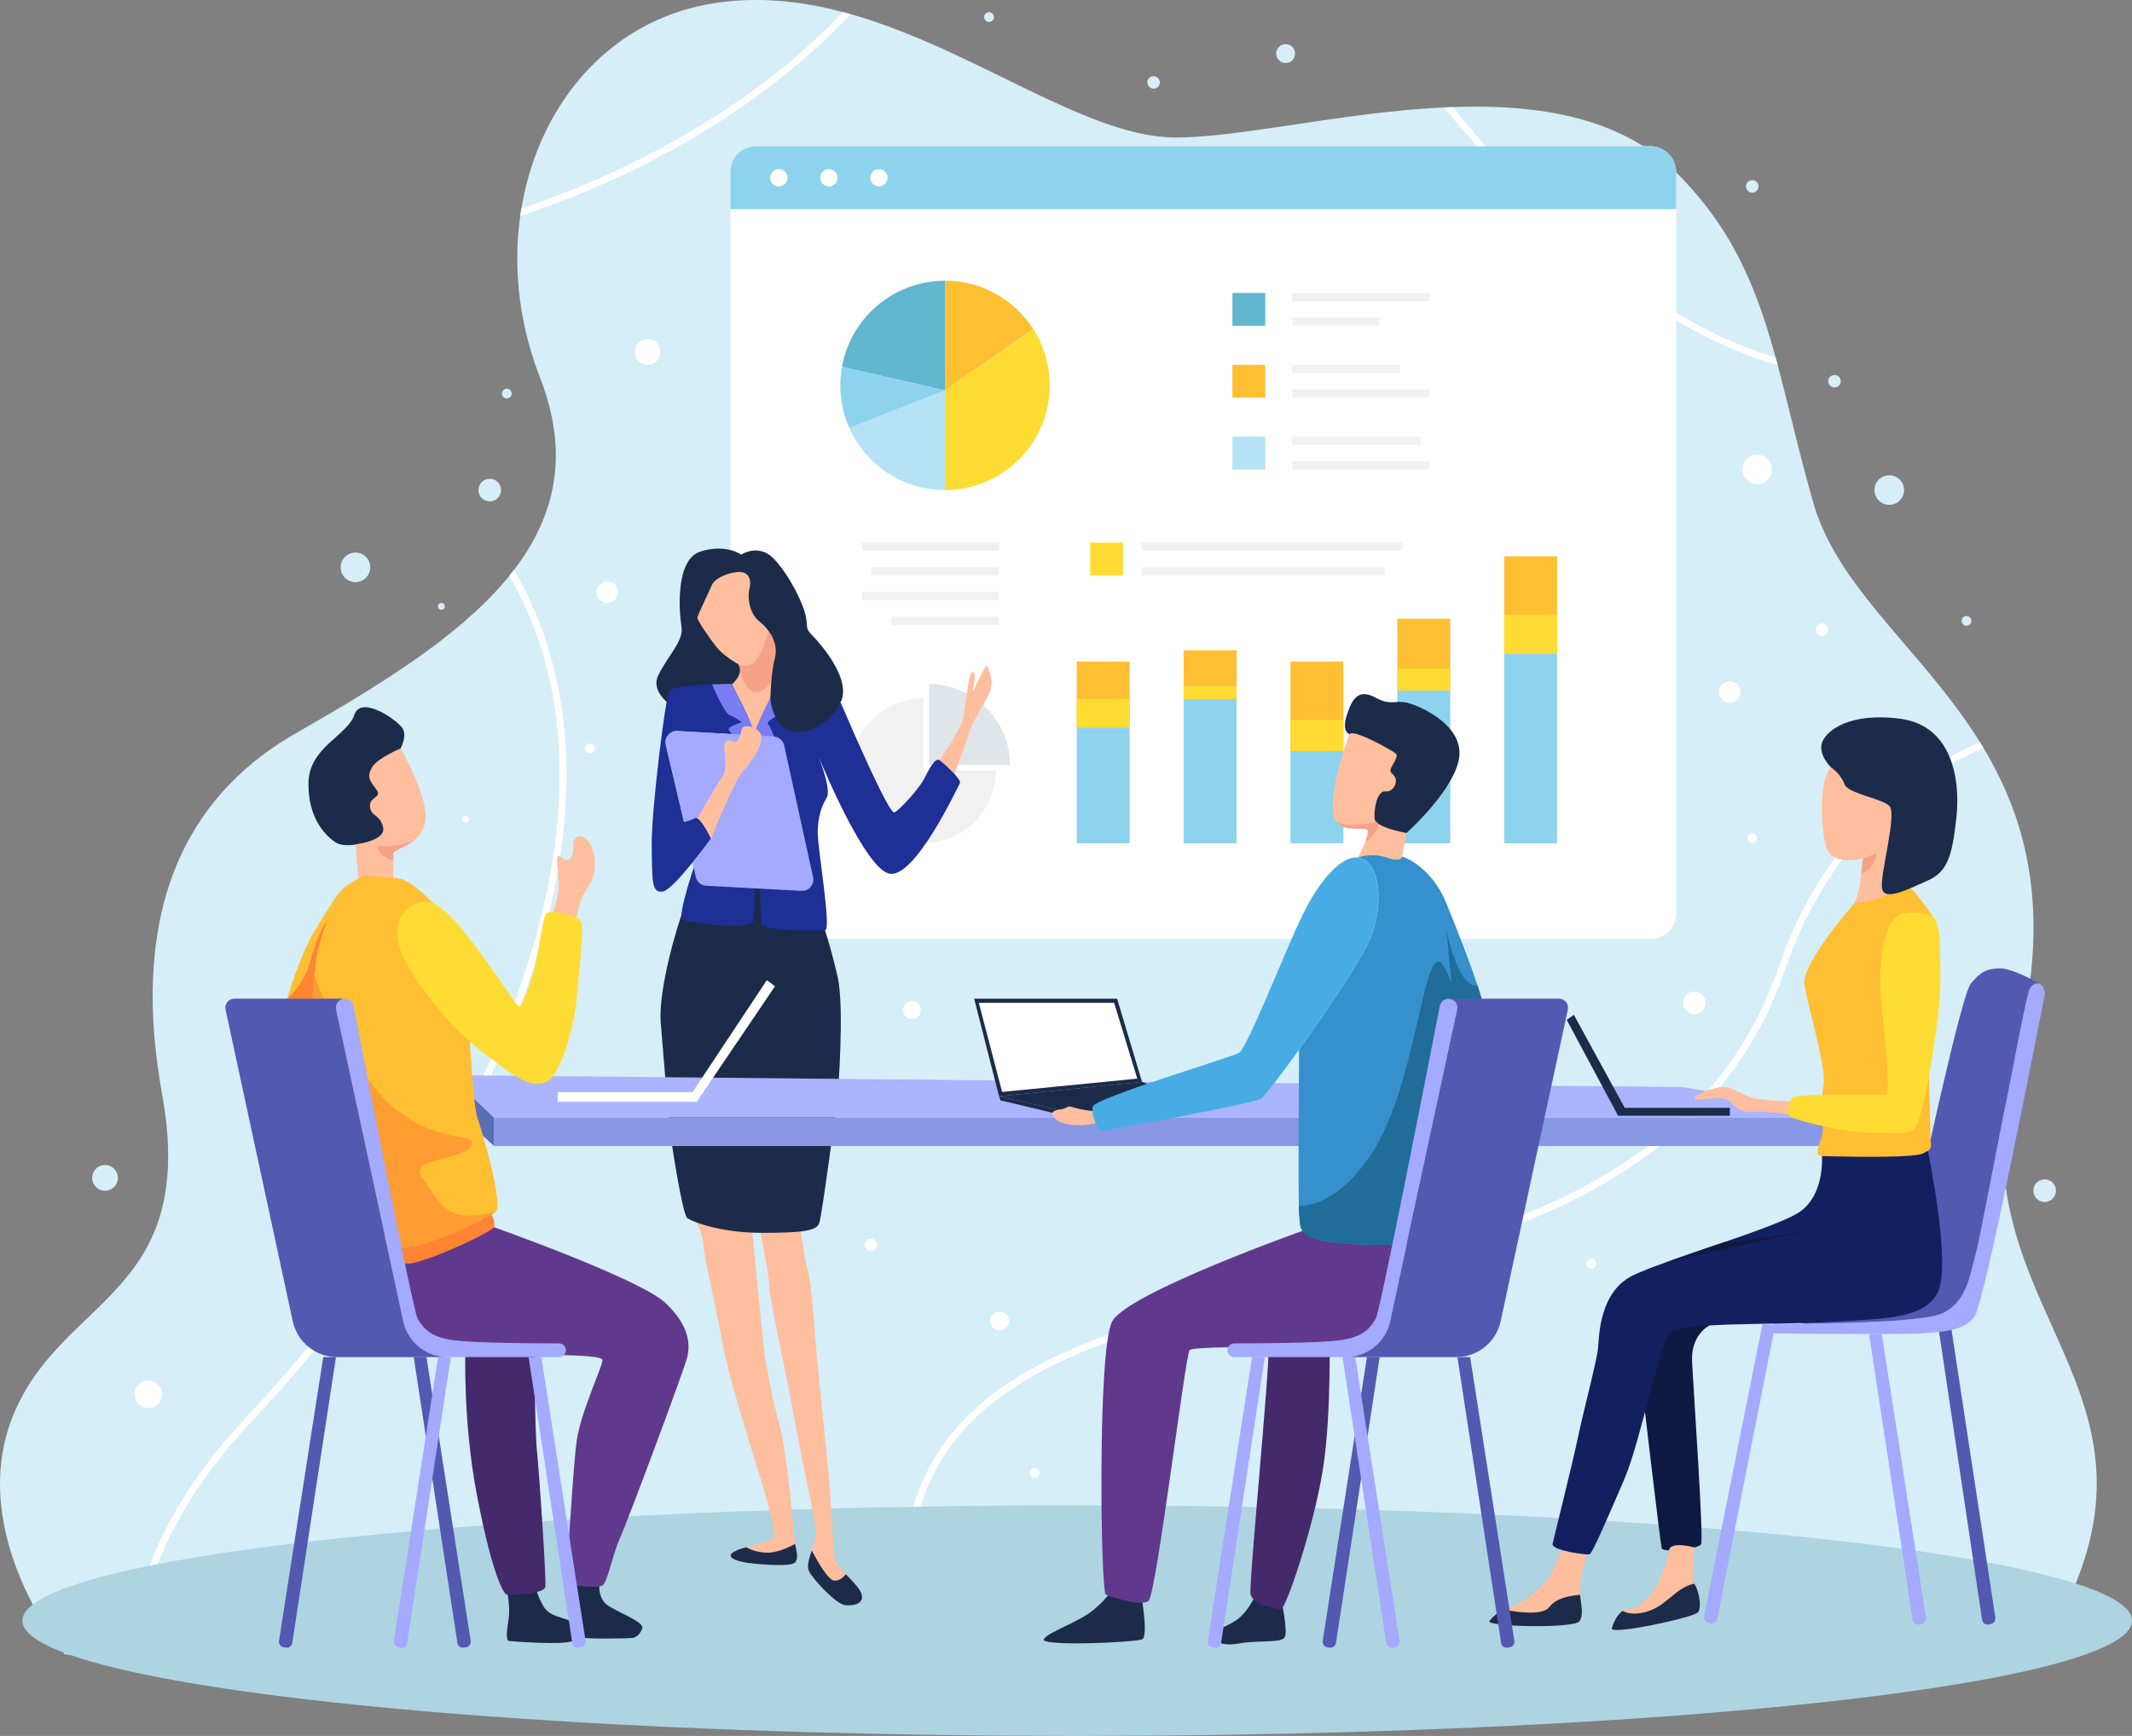 <?xml version="1.0" encoding="UTF-8"?>
<svg id="Vector_illustration" data-name="Vector illustration" xmlns="http://www.w3.org/2000/svg" viewBox="0 0 374.7 305.15">
  <rect x="0" y="0" width="374.7" height="305.15" fill="#808080" stroke="none"/>
  <defs>
    <style>
      .cls-1 {
        fill: #45296d;
      }

      .cls-2 {
        fill: #ffbf33;
      }

      .cls-3 {
        fill: #aed3e1;
      }

      .cls-4 {
        fill: #8ed3ee;
      }

      .cls-5 {
        fill: #ffdc33;
      }

      .cls-6 {
        fill: #a3aaff;
      }

      .cls-7 {
        fill: #797df4;
      }

      .cls-8 {
        fill: #8898e4;
      }

      .cls-9 {
        fill: #fff;
      }

      .cls-10, .cls-11 {
        fill: #ff8433;
      }

      .cls-12 {
        fill: #d6eef8;
      }

      .cls-13 {
        fill: #aab4ff;
      }

      .cls-14 {
        fill: #61b6d0;
      }

      .cls-15 {
        fill: #ffbe9e;
      }

      .cls-16 {
        fill: #0f1a42;
      }

      .cls-17 {
        fill: #3690cd;
      }

      .cls-18 {
        fill: #f1f1f1;
      }

      .cls-19 {
        fill: #ec8672;
        opacity: .5;
      }

      .cls-20 {
        opacity: .66;
      }

      .cls-21 {
        fill: #60398d;
      }

      .cls-11 {
        opacity: .58;
      }

      .cls-22 {
        fill: #132060;
      }

      .cls-23 {
        fill: #1c2b49;
      }

      .cls-24 {
        fill: #5259b1;
      }

      .cls-25 {
        fill: #1f6d98;
      }

      .cls-26 {
        fill: #5a6eb6;
      }

      .cls-27 {
        fill: #1e2f96;
      }

      .cls-28 {
        fill: #48ace4;
      }

      .cls-29 {
        fill: #dfe5e8;
      }
    </style>
  </defs>
  <path class="cls-12" d="M11.38,290.79s-17.58-21.18-9.03-42.08c8.55-20.89,32.53-20.95,26.13-56.45-6.4-35.5,6.8-53.83,23.53-63.38,28.74-16.42,54.3-33.29,42.9-62.51-11.41-29.23,2.56-61.08,30.06-65.72,31.53-5.31,60.29,23.52,81.68,23.52s66.11-15.63,87.99,6.18c16.09,16.04,17,33.36,24.02,57.94,7.94,27.79,50.71,40.59,35.48,97.46-11.53,43.06,28.06,56.25,9.17,95.97-201.46,23.32-351.92,9.06-351.92,9.06Z"/>
  <g>
    <path class="cls-9" d="M90.32,100.17c-.26.34-.53.68-.8,1.01,4.46,7.75,7.26,16.39,8.33,25.89,4.74,42.08-24.85,90.39-54.12,121.56-13.76,14.65-20.54,29.12-20.24,43.11.39.03.79.06,1.2.08-.32-13.7,6.34-27.92,19.91-42.37,29.46-31.37,59.23-80.02,54.44-122.51-1.11-9.84-4.04-18.77-8.72-26.77Z"/>
    <path class="cls-9" d="M312.59,170.02c-13.02,38.04-51.76,47.41-85.94,55.68-27.18,6.58-52.84,12.79-63.2,32-5.16,9.58-6.17,21.85-3.05,37.19.41,0,.81-.01,1.22-.02-3.12-15.15-2.17-27.23,2.89-36.6,10.11-18.74,35.52-24.89,62.43-31.4,34.48-8.34,73.55-17.8,86.79-56.46,7.63-22.28,22.33-33.4,34.86-38.94-.21-.35-.42-.69-.63-1.03-12.73,5.67-27.63,16.98-35.36,39.58Z"/>
    <path class="cls-9" d="M149.49,2.5c-.43-.12-.87-.25-1.31-.37-17.71,18.56-40.32,29-56.57,34.55-.07.44-.13.88-.19,1.33,16.55-5.59,39.92-16.27,58.06-35.51Z"/>
    <path class="cls-9" d="M312.05,62.82c-24.76-7.12-46.97-31.82-56.71-43.99-.5.02-.99.03-1.49.05,9.6,12.1,32.7,38.16,58.56,45.27-.12-.45-.24-.89-.36-1.34Z"/>
  </g>
  <ellipse class="cls-3" cx="189.32" cy="284.88" rx="185.38" ry="20.27"/>
  <g>
    <rect class="cls-9" x="128.38" y="25.71" width="166.2" height="139.33" rx="4.44" ry="4.44"/>
    <g>
      <path class="cls-18" d="M162.29,122.73c-7.03,0-12.73,5.7-12.73,12.73s5.7,12.73,12.73,12.73,12.73-5.7,12.73-12.73h-12.73v-12.73Z"/>
      <path class="cls-29" d="M163.27,120.25v14.23h14.23c0-7.86-6.37-14.23-14.23-14.23Z"/>
    </g>
    <path class="cls-4" d="M290.14,25.71h-157.32c-2.45,0-4.44,1.99-4.44,4.44v6.62h166.2v-6.62c0-2.45-1.99-4.44-4.44-4.44Z"/>
    <circle class="cls-9" cx="136.88" cy="31.24" r="1.52"/>
    <circle class="cls-9" cx="145.68" cy="31.24" r="1.52"/>
    <circle class="cls-9" cx="154.47" cy="31.24" r="1.52"/>
    <g>
      <rect class="cls-14" x="216.6" y="51.49" width="5.77" height="5.77"/>
      <rect class="cls-18" x="227.13" y="51.49" width="24.1" height="1.43"/>
      <rect class="cls-18" x="227.13" y="55.84" width="15.28" height="1.43"/>
      <rect class="cls-2" x="216.6" y="64.12" width="5.77" height="5.77"/>
      <rect class="cls-18" x="227.13" y="64.12" width="18.94" height="1.43"/>
      <rect class="cls-18" x="227.13" y="68.47" width="24.1" height="1.43"/>
      <g class="cls-20">
        <rect class="cls-4" x="216.6" y="76.75" width="5.77" height="5.77"/>
      </g>
      <rect class="cls-5" x="191.6" y="95.38" width="5.77" height="5.77"/>
      <rect class="cls-18" x="227.13" y="76.75" width="22.5" height="1.43"/>
      <rect class="cls-18" x="227.13" y="81.1" width="24.1" height="1.43"/>
      <g>
        <rect class="cls-18" x="153.08" y="99.73" width="22.5" height="1.43" transform="translate(328.67 200.88) rotate(180)"/>
        <rect class="cls-18" x="151.48" y="95.38" width="24.1" height="1.43" transform="translate(327.06 192.19) rotate(180)"/>
        <rect class="cls-18" x="200.62" y="99.73" width="42.77" height="1.43"/>
        <rect class="cls-18" x="200.62" y="95.38" width="45.82" height="1.43"/>
        <rect class="cls-18" x="156.65" y="108.42" width="18.94" height="1.43" transform="translate(332.23 218.27) rotate(180)"/>
        <rect class="cls-18" x="151.48" y="104.08" width="24.1" height="1.43" transform="translate(327.06 209.58) rotate(180)"/>
      </g>
    </g>
    <g>
      <path class="cls-5" d="M166.08,68.63v17.51c10.16,0,18.41-8.23,18.41-18.4,0-3.66-1.07-7.07-2.92-9.93l-15.49,10.81Z"/>
      <path class="cls-14" d="M147.98,64.48l18.1,4.15v-19.28c-9.05,0-16.57,6.53-18.1,15.14Z"/>
      <g class="cls-20">
        <path class="cls-4" d="M149.29,75.26c2.87,6.42,9.32,10.88,16.8,10.88v-17.51l-16.8,6.63Z"/>
      </g>
      <path class="cls-2" d="M166.08,49.34v19.28l15.49-10.81h0c-3.27-5.1-8.99-8.47-15.49-8.47Z"/>
      <path class="cls-4" d="M147.68,67.74c0,2.69.58,5.22,1.6,7.51l16.8-6.63-18.1-4.15c-.2,1.06-.29,2.14-.29,3.26Z"/>
    </g>
    <g>
      <rect class="cls-2" x="189.24" y="116.28" width="9.3" height="11.59"/>
      <rect class="cls-4" x="189.24" y="127.87" width="9.3" height="20.36"/>
      <rect class="cls-5" x="189.24" y="122.87" width="9.3" height="5"/>
      <rect class="cls-4" x="208.02" y="122.87" width="9.3" height="25.36"/>
      <rect class="cls-4" x="226.8" y="132" width="9.3" height="16.23"/>
      <rect class="cls-4" x="245.58" y="121.35" width="9.3" height="26.89"/>
      <rect class="cls-4" x="264.36" y="114.86" width="9.3" height="33.38"/>
      <rect class="cls-2" x="208.02" y="114.3" width="9.3" height="8.57"/>
      <rect class="cls-2" x="226.8" y="116.28" width="9.3" height="15.72"/>
      <rect class="cls-2" x="245.58" y="108.75" width="9.3" height="12.6"/>
      <rect class="cls-2" x="264.36" y="97.78" width="9.3" height="17.07"/>
      <rect class="cls-5" x="208.02" y="120.6" width="9.3" height="2.27"/>
      <rect class="cls-5" x="226.8" y="126.54" width="9.3" height="5.46"/>
      <rect class="cls-5" x="245.58" y="117.51" width="9.3" height="3.84"/>
      <rect class="cls-5" x="264.36" y="108.12" width="9.3" height="6.73"/>
    </g>
  </g>
  <g>
    <path class="cls-23" d="M147.74,123.45c-.44-1.02-12.08-1.15-12.71-.04-.62-1.9-.83-3.08-1.99-3.61-2-.92-13.58,5.13-13.58,5.13,0,0-5.5-2.69-3.75-6.26,1.75-3.56,4.5-6,4.06-8.56-.43-2.56-1.12-11.81,3.38-13.18,4.5-1.38,7.12.56,7.12.56,0,0,3.07-2.06,5.75.75,2.69,2.81,5.19,7.89,5.61,10.14.41,2.25-.2,1.92,1.31,3.5,1.52,1.59,6.75,7.64,4.8,11.57Z"/>
    <path class="cls-15" d="M136.15,115.8c-.3,1.11-.48,2.58-.59,3.88,0,.01,0,.01,0,.02-.13,1.69-.15,3.09-.15,3.09,0,0,.24,3.71-1.58,5.45-1.81,1.73-5.22,4.49-5.63.78-.41-3.72.51-8.8.51-8.8,0,0,.93-.79,1.25-1.79.06-.2.09-.39.1-.56.02-.69-.31-1.13-.31-1.13,0,0-2.44-1.3-3.75-2.92-1.32-1.63-3.51-4.83-3.43-5.27s2.17-4.88,2.59-5.81c.42-.94,2.5-2.07,4.59-2.19s2.33,1.69,1.96,3-.06,4.31,1.81,5.75c.74.57,1.42,1.31,1.92,2.15.77,1.28,1.13,2.81.71,4.35Z"/>
    <path class="cls-19" d="M136.15,115.8c-.28,1.11-.48,2.58-.59,3.88,0,.01,0,.01,0,.02-1.28,2.51-3.57,2.25-4.26,1.07-.73-1.24-.83-1.43-1.24-2.9-.19-.68-.31-1.13-.31-1.13,0,0,1.45.85,2.71-.19.91-.75,2.42-4.28,2.57-5.71.68.88,1.72,2.62,1.12,4.96Z"/>
    <path class="cls-15" d="M165.13,133.63s3.83-5.58,4.2-7.52.94-8.56,1.69-8-.31,3.75,0,3.38,2.06-4.69,2.44-4.38,1.19,2.75.56,4.38-3.06,5.44-3.25,6.12-3.5,9.81-3.5,9.81l-2.14-3.8Z"/>
    <path class="cls-15" d="M148.58,282.17c-1.62-.12-5.87-4.74-6.43-6.06-.38-.88.06-2.19.52-3.56.23-.66.46-1.35.6-2,.44-2-1.25-8.69-2.06-12.88-.81-4.18-1.94-10-2.69-14s-3.31-15.62-3.31-17.5-1.81-10.81-1.81-10.81l-1.24.63s2.11,21.94,2.36,23.06,1.25,7.25,2.5,11.5,2.63,20.12,2.69,20.75c0,.02,0,.05,0,.08.11.7.77,2.45,0,3.29-.81.88-7.63.19-8.63,0-1-.18-2.68-.56-2.68-1.24,0-.62,1.82-1.24,2.73-1.45.1-.02.19-.04.27-.05.75-.13,4.37-1.19,4.68-1.69.32-.5-1.24-6.5-2.06-9.19-.81-2.69-5.81-18.31-6.87-24.19-1.07-5.87-3.44-15.87-3.5-17.87-.07-2-1.19-4.09-1.19-4.09l17.75-2.1s1.25,9.06,1.75,10.44c.5,1.37,1,7.43,1.31,11.75.31,4.31,1.94,19.5,2.31,23.5.38,4,.88,13.62,1.07,15.31.09.82,1,1.86,2.01,2.92,1.09,1.15,2.29,2.32,2.68,3.27.74,1.81-1.13,2.31-2.76,2.18Z"/>
    <path class="cls-23" d="M147.21,171.71c-1.25-5.67-3.33-11.67-3.33-11.67l-11.42-5.25s-11.25,2.42-12.25,4.83c-1,2.42-4.58,14.25-4.08,20.17.5,5.92.99,12.19.99,12.19l1.01,9.46s1.83,12.1,2.67,12.69c.83.58,5.67,2.58,13.17,2.58s9.5-.42,10-1.67,3.25-22.34,3.25-22.34c0,0,1.25-15.32,0-20.99Z"/>
    <path class="cls-27" d="M117.02,130.95l3.19,13.52s1-.17,1.92-.67c.13-.07.27-.05.44.04.97.53,2.39,3.54,2.39,3.54,0,0-1.47,2.03-3.23,4.21-1.95,2.41-4.26,5-5.27,5.13-1.92.25-1.83-1.59-1.92-8-.08-6.42,2.42-25.84,3-27.17.36-.82,4.49-1.13,7.62-1.25,1.97-.08,3.55-.08,3.55-.08l.08.41s2.54,4.69,3.39,7.18c.19.54.29.97.28,1.24,0,.05-.02.12-.05.21l-13.33-.76c-1.33-.08-2.36,1.15-2.06,2.45Z"/>
    <path class="cls-27" d="M122.59,150.51s-3.75,10.75-2.63,11.2,12.12,2.04,12.5,0,0-10.42,0-10.42l-9.87-.79Z"/>
    <path class="cls-27" d="M168.71,137.63c-.33.59-8,17.09-12.5,15.92-4.15-1.08-11.27-17.95-12.36-20.58.5,1.3,2.23,5.96,1.44,7.25-.91,1.5-1.58,3.41-1.58,6.16s2.42,16.85,1.33,17.13c-1.08.29-10.91.04-11.16-.96s-.5-11.25-.5-11.25l-.92-21.83s1.92-3.36,3.45-5.44c.43,1.11.79,2.22,1.75,3,3.29,2.64,6.45.45,10.08-3.56,2.15,5.03,8.57,19.82,9.47,19.34,1.08-.58,4.33-4.25,5.17-5.83.83-1.59,1.91-3.92,2.75-3.34.83.59,3.91,3.42,3.58,4Z"/>
    <path class="cls-7" d="M132.46,129.05c-.02.38-.81,1.55-1.99,3.09-1.06-1.81-2.08-3.5-2.34-3.76-.59-.58,2.25-1.41,2.25-1.41,0,0-.92-.75-2.09-1.25-1.08-.46-2.87-4.79-3.13-5.42,1.97-.08,3.55-.08,3.55-.08l.08.41s3.75,6.92,3.67,8.42Z"/>
    <path class="cls-7" d="M137.04,125.43c-.83.54-2.46,1.54-2.06,1.87s1.06,2.17,1.06,2.17l-1.5.91-2.08-1.33s1.38-3.51,2.57-5.64c.39-.89.65-1.76.83-1.28.57-.79.79,1.11,1.28.67.45.99.52,2.23-.1,2.63Z"/>
    <path class="cls-27" d="M124.96,147.38s-1.47,2.03-3.23,4.21l-1.52-7.12s1-.17,1.92-.67c.13-.07.27-.05.44.04.97.53,2.39,3.54,2.39,3.54Z"/>
    <path class="cls-6" d="M140.84,156.6l-16.73-.9c-.9-.05-1.66-.69-1.84-1.58l-.54-2.53c1.76-2.18,3.23-4.21,3.23-4.21,0,0-1.42-3.01-2.39-3.54-.17-.09-.31-.11-.44-.04-.92.5-1.92.67-1.92.67l-3.19-13.52c-.3-1.3.73-2.53,2.06-2.45l13.33.76,3.57.2c.89.05,1.65.7,1.84,1.57l5.08,23.15c.28,1.29-.74,2.49-2.06,2.42Z"/>
    <path class="cls-15" d="M133.8,129.34c-.16-.74-.88-1.28-1.62-1.53-.81-.27-1.66-.2-1.8.32-.27,1-.55,2.75-1.57,2.25s-1.52-.25-1.52.75.55,4.34-.26,5.31c-.05.06-.11.14-.19.24-1.06,1.52-4.27,7.16-4.27,7.16.97.53,2.39,3.54,2.39,3.54,0,0,4.25-10.41,5.58-11.75,1.34-1.33,3.58-4.72,3.26-6.29Z"/>
    <path class="cls-23" d="M139.72,271.38c.11.7.77,2.45,0,3.29-.81.88-7.63.19-8.63,0-1-.18-2.68-.56-2.68-1.24,0-.62,1.82-1.24,2.73-1.45.8.44,1.97.89,3.52.95,1.75.07,3.7-.79,5.07-1.55Z"/>
    <path class="cls-23" d="M148.58,282.17c-1.62-.12-5.87-4.74-6.43-6.06-.38-.88.06-2.19.52-3.56,1.19,2.26,3,5.35,4.04,5.31.9-.03,1.55-.62,1.95-1.14,1.09,1.15,2.29,2.32,2.68,3.27.74,1.81-1.13,2.31-2.76,2.18Z"/>
    <path class="cls-23" d="M140.86,119.89c-.26-.04-4.8-.66-5.44,2.59-.09,2.01,1.11,4.4,2.07,5.18,3.29,2.64,8.29-.27,10.25-4.2h0c-.44-1.03-5.34-3.33-6.88-3.57Z"/>
  </g>
  <g>
    <path class="cls-6" d="M328.48,234.49l7.68,50.24c.08.56.61.93,1.16.83l.36-.06c.54-.1.9-.6.81-1.14l-7.77-49.87h-2.25Z"/>
    <path class="cls-24" d="M340.67,233.3l7.68,51.41c.08.57.61.95,1.16.85l.36-.07c.54-.1.9-.62.81-1.16l-7.77-51.03h-2.25Z"/>
    <path class="cls-6" d="M359.29,175.22c-.33,1.58-10.41,53.83-12.33,56.33s-6,2.58-9.25,2.83-26.08,0-26.08,0v-1.71s2.24.02,5.5,0c7.71-.07,21.13-.39,24.21-1.79,4.37-2,4.87-6.83,5.87-10.33s8.72-45.33,9.5-46.75c.68-1.24,1.57-.95,1.78-.86.03.02.05.03.05.03,0,0,1.09.66.75,2.25Z"/>
    <path class="cls-24" d="M358.49,172.94c-.21-.09-1.1-.38-1.78.86-.78,1.42-8.5,43.25-9.5,46.75s-1.5,8.33-5.87,10.33c-3.08,1.4-16.5,1.72-24.21,1.79-1.45-.29-2.32-.73-2.17-1.04.25-.5,22.83-24.58,22.83-24.58.17-.5,6.92-32.17,8.59-34.17,1.66-2,2.83-2.66,5.16-2.66,2.19,0,6.43,2.42,6.95,2.72Z"/>
    <path class="cls-6" d="M312,232.85l-10.19,51.69c-.11.57-.66.94-1.2.81l-.36-.08c-.53-.12-.86-.67-.75-1.22l10.26-51.3,2.25.11Z"/>
  </g>
  <rect class="cls-8" x="86.81" y="196.42" width="239.65" height="5.03"/>
  <polygon class="cls-26" points="86.81 196.42 79.01 188.99 79.03 194.24 86.81 201.44 86.81 196.42"/>
  <polygon class="cls-13" points="79.01 188.99 295.71 191.08 326.46 196.42 86.81 196.42 79.01 188.99"/>
  <polygon class="cls-9" points="98.02 193.67 98.02 191.98 121.71 191.98 134.77 172.3 136.21 173.36 122.46 193.67 98.02 193.67"/>
  <g>
    <polygon class="cls-23" points="175.58 192.71 171.21 175.55 196.33 175.55 200.71 190.17 175.58 192.71"/>
    <polygon class="cls-9" points="172.03 176.28 195.81 176.28 199.88 189.6 176.12 191.94 172.03 176.28"/>
    <polygon class="cls-23" points="175.58 192.71 190.63 196.15 207.29 192.71 200.71 190.17 175.58 192.71"/>
    <polygon class="cls-23" points="175.58 192.71 175.83 193.42 190.29 196.88 207.29 193.34 207.29 192.71 190.63 196.15 175.58 192.71"/>
  </g>
  <polygon class="cls-23" points="304.02 194.73 285.54 194.73 276.61 178.39 275.35 179.27 284.38 196.13 304.02 196.13 304.02 194.73"/>
  <g>
    <path class="cls-15" d="M325.88,158.8s.79-1.42,1.04-3.79.5-4.12.5-4.12c0,0-5.46,1.46-6.46-1.92s-1.5-13.67,1.71-14.79c3.21-1.12,13.98,5.06,13.42,9.75s-1.12,11.71-1.12,11.71c0,0-2.69,3.54-4.12,4.23s-4.96-1.06-4.96-1.06Z"/>
    <path class="cls-19" d="M327.08,153.58c2.58-.81,2.69-3.55,2.69-3.55,0,0-1.25.53-2.34.85,0,0-.15,1.09-.34,2.7Z"/>
    <path class="cls-15" d="M277.7,280.34c.16,1.7.67,3.32-.05,4.59-.81,1.43-16.75,1-15.88,0,.66-.75,1.35-1.47,2.47-2,0,0,0,0,0,0,.37-.18.79-.34,1.27-.47,1.94-.53,5.19-2.91,6.69-5.16s2.94-6.94,2.94-6.94l3.69,2.87s-1.26,4.51-1.19,6.44c0,.22.02.45.05.67Z"/>
    <path class="cls-23" d="M277.65,284.93c-.81,1.43-16.75,1-15.88,0,.66-.75,1.35-1.47,2.47-2,0,0,0,0,0,0,2.61.51,6.93,1.09,8.09-.47,1.16-1.59,3.83-2.01,5.36-2.12.16,1.7.67,3.32-.05,4.59Z"/>
    <path class="cls-16" d="M300.46,232.98s-3.33,1.57-3.08,6.4c.25,4.83,2.08,31.25,1.58,32.08s-6.67,1.58-6.92.67c-.25-.92-3.33-27.33-3.33-27.33,0,0-.25-6.33,1.67-9.42,1.92-3.08,6-5.92,7.33-4.75,1.33,1.17,2.75,2.35,2.75,2.35Z"/>
    <path class="cls-22" d="M340.62,227.05c-2.33,4.91-9.66,4.75-19.33,5.33s-26.17-.08-27.92,2-5.08,19.08-7.91,25.67c-2.84,6.58-5.59,13-6.09,13.16-.5.17-6.75-.66-6.5-1.83s3.67-14.83,4.5-18.92c.84-4.08,3.34-13.5,3.5-15.58.17-2.08.25-9.83,6.09-12.67,1.37-.67,3.43-1.47,5.84-2.33h.02c3.1-1.12,6.8-2.36,10.35-3.58,5.38-1.85,10.45-3.67,12.7-5,4.92-2.92,4.34-10.09,4.34-10.09,0,0,3.25-.9,6.33-.95s12.28,0,12.28,0c0,0,4.14,19.87,1.8,24.79Z"/>
    <path class="cls-15" d="M314.62,193.61s-3.58-.1-6.08-.52-3.75-2.33-6.33-1.96c-2.58.38-4.96,1.79-4.33,2.12.62.33,5.42-.84,6.17.35s2.71,2.15,4.37,1.86c1.67-.29,6.46.58,6.58.46s-.38-2.31-.38-2.31Z"/>
    <path class="cls-2" d="M339.84,161.3s-3.8-5.67-4.88-5.67-3.08,1.83-5.25,2.42c-2.17.58-3.83.75-3.83.75,0,0-9.17,10.42-8.75,14.08.42,3.67,4,14.83,3.33,18-.67,3.17.42,7.25-.42,9.42-.83,2.17-.83,2.92.17,2.92s16,.5,17.83-.5c1.83-1,1.25-.83,1.25-3.33s-.5-14.88-.58-19.9c-.08-5.02,1.13-18.19,1.13-18.19Z"/>
    <path class="cls-5" d="M339.84,161.3c-.3-.29-.71-.42-1.35-.58-1.81-.44-4.37-.74-5.69.91-2,2.5-2.83,8.58-2,16.25.83,7.67,1.33,14.17.75,14.5-.58.33-15.75-.33-16.5.58s-1.08,2.33-.75,3.08c.33.75,10.07,3.08,14.24,3.08s6.67.42,7.92-.67,3.33-12.75,4.08-19.33c.75-6.58.42-8.33.42-12.25,0-1.49-.08-3.01-.52-4.43-.17-.56-.35-.91-.6-1.15Z"/>
    <path class="cls-16" d="M318.65,216.14l-25.83,5.73c3.1-1.11,6.8-2.35,10.35-3.57,4.89-.2,14.66-2,15.48-2.16Z"/>
    <path class="cls-15" d="M298.4,283.43c-.82.93-15.5,4.06-15.13,2.81.31-1.02.98-2.49,1.9-3.07.21-.13.43-.22.67-.24,1.24-.13,1.87-.13,3.87-2.26,2-2.12,3.35-6.39,3.61-8.13s4.49-.52,4.49-.52c0,0-.6,5.29-.07,6.36.02.05.04.08.07.11.65.75,1.4,4,.59,4.94Z"/>
    <path class="cls-23" d="M298.4,283.43c-.82.93-15.5,4.06-15.13,2.81.31-1.02.98-2.49,1.9-3.07.81.42,2.1.7,4.04.19,3.71-.97,5.15-4.24,8.53-4.98.02.05.04.08.07.11.65.75,1.4,4,.59,4.94Z"/>
    <path class="cls-23" d="M321.76,134.83s-2.2-2.1-1.56-4.22c.63-2.12,4.88-5.5,13.88-4.25s10.5,10.62,9.75,17.44-1.62,9.5-5.06,11-7.56,3.69-8,1.38,2.73-13.2,1.27-14.54c-1.46-1.34-7.34-2.15-7.9-3.84s-2.38-2.96-2.38-2.96Z"/>
  </g>
  <g>
    <path class="cls-15" d="M192,195.3s-1.91-.19-3.29-.63-.87.13-2.25.32c-1.37.18-2.19.62-.75,1.87s6,1.12,7.75.25-1.46-1.81-1.46-1.81Z"/>
    <path class="cls-23" d="M237.21,129.05s-1.5-.31-.5-3.38,2.12-4.62,5.12-3,3.44,0,6.56,1.19,9.44,4.62,7.87,10.25-9.06,12.31-9.06,12.31h-5.25l-3.69-6.44-1.06-10.94Z"/>
    <path class="cls-15" d="M246.4,150.55l.81-4.12s-5.44-.94-5.62-2.5.44-5,1.87-4.81,2.19-1.62,1.75-2.44-.91-.75-.83-1.38c.08-.62,1.52-2.25.95-2.81s-7.56-4.44-8.12-3.44-3.87,11-2.81,14.44,5.56,1.5,5.94,2.5-1.69,4.75-1.69,4.75c0,0,5.09,2.12,6.02,1.81.93-.31,1.74-2,1.74-2Z"/>
    <path class="cls-19" d="M242.26,144.79c-.14-.1-.28-.2-.38-.31-1.27.27-5.46,1.03-7.02-.07,1.53,2.12,5.14.69,5.48,1.58.14.38-.07,1.15-.38,1.97,1.89-1.13,2.25-2.5,2.31-3.16Z"/>
    <path class="cls-23" d="M200.79,281.73s.92,5.82,0,6.4c-.92.58-18.17,1.33-17.33,0,.83-1.33,6.13-2.93,8.86-5.25,2.73-2.32,3.39-3.92,3.39-3.92l5.08,2.76Z"/>
    <path class="cls-23" d="M221.13,279.46s-1.56,3.8-3.85,5.33c-2.29,1.54-4.32,1.75-4.07,2.75s1.5,1.91,4.67,1.33,7.33,0,7.92-1.08c.58-1.08-.67-6.92-.67-6.92l-4-1.42Z"/>
    <path class="cls-1" d="M233.63,232.21s.49,16.17-1.17,26.33c-1.66,10.17-6.49,24.33-7.33,24.33s-5.03-.83-5.35-2.67c-.32-1.83,3.35-39.17,3.18-43.42-.17-4.25,10.67-4.58,10.67-4.58Z"/>
    <path class="cls-21" d="M228.92,216.36s-30.83,10.94-33.46,15.94-2,47.62-1.12,48,6.12,2.12,7.5,1.12,6.5-43.5,7.25-44.12,13.87-.5,13.87-.5c0,0,16.01,1.12,18-1.25,2-2.38,5.01-19.19,5.01-19.19h-17.06Z"/>
    <path class="cls-17" d="M260.62,183.22c-.58,4.06-1.66,10.16-2.88,16.08-1.81,8.8-3.95,17.21-5.28,18-2.75,1.63-11.12,1.87-17.75,1.13-6.63-.76-6.13-2.38-6.37-4.88-.03-.26-.05-.8-.07-1.57-.1-5.14,0-20.37.04-27.46,4.91-6.82,10.94-15.79,12.48-19.47,1.09-2.59,1.61-5.55,1.44-8.35-.13-2.17-.92-5.65-3.59-5.96,0,0,2.32-.93,5.07,0,2.64.89,2.69-.11,2.69-.19,0,0,5.06,1.5,7.81,8.25,1.78,4.36,4.02,10.08,5.46,14.42.78,2.38,1.33,4.35,1.41,5.45.05.58-.13,2.24-.46,4.55Z"/>
    <path class="cls-25" d="M260.62,183.22c-2.43.72-4.45.25-4.45.25,0,0-1.78-18.02-2.01-20.27.3,1.59,2.31,10.63,5.51,10.02.78,2.38,1.33,4.35,1.41,5.45.05.58-.13,2.24-.46,4.55Z"/>
    <path class="cls-28" d="M240.79,165.05c-1.54,3.68-7.57,12.65-12.48,19.47-3.33,4.63-6.14,8.27-6.68,8.61-1.34.84-27.75,5.75-28.17,5.67s-1.75-2.67-1.42-4.25c.34-1.58,24.42-8.67,25.75-9.5,1.34-.83,8.09-17.67,10.17-22.17,1.23-2.67,2.56-5.34,4.33-7.69,1.31-1.74,3.9-4.72,6.35-4.45,2.67.31,3.46,3.79,3.59,5.96.17,2.8-.35,5.76-1.44,8.35Z"/>
    <path class="cls-25" d="M257.74,199.3c-1.81,8.8-3.95,17.21-5.28,18-2.75,1.63-11.12,1.87-17.75,1.13-6.63-.76-6.13-2.38-6.37-4.88-.03-.26-.05-.8-.07-1.57,3.09-.05,7.61-1.68,12.43-8.64,8.76-12.62,9.43-40.28,13.26-33.12s4,23.91,3.66,27.57c-.03.36,0,.88.12,1.51Z"/>
  </g>
  <g>
    <path class="cls-6" d="M256.13,177.46l-11.81,54.78c-.79,3.68-4.05,6.31-7.82,6.31h-19.56c-.57,0-1.06-.4-1.18-.96-.15-.75.41-1.45,1.18-1.45,4.05,0,15.25-.05,18.81-.59,4.38-.67,5.21-2.5,6.04-3.75.76-1.14,9.66-46.75,11.26-54.98.14-.74.79-1.27,1.54-1.27,1.01,0,1.75.93,1.54,1.91Z"/>
    <path class="cls-24" d="M275.55,177.46l-11.81,54.78c-.79,3.68-4.05,6.31-7.82,6.31h-19.42c3.77,0,7.03-2.63,7.82-6.31l11.81-54.78c.21-.98-.53-1.91-1.54-1.91h19.42c1,0,1.75.93,1.54,1.91Z"/>
    <path class="cls-6" d="M222.29,238.55l-7.68,50.24c-.08.56-.61.93-1.16.83l-.36-.06c-.54-.1-.9-.6-.81-1.14l7.77-49.87h2.25Z"/>
    <path class="cls-24" d="M242.48,238.55l-7.68,50.24c-.08.56-.61.93-1.16.83l-.36-.06c-.54-.1-.9-.6-.81-1.14l7.77-49.87h2.25Z"/>
    <path class="cls-24" d="M256.14,238.55l7.68,50.24c.08.56.61.93,1.16.83l.36-.06c.54-.1.9-.6.81-1.14l-7.77-49.87h-2.25Z"/>
    <path class="cls-6" d="M235.95,238.55l7.68,50.24c.08.56.61.93,1.16.83l.36-.06c.54-.1.9-.6.81-1.14l-7.77-49.87h-2.25Z"/>
  </g>
  <g>
    <path class="cls-23" d="M105.38,277.71s-.58,3.21,1.5,4.54c2.08,1.33,6.33,2.88,6,3.96s-1.12,1.62-1.71,1.71c-.58.08-9,.29-9.17-.21s-1.77-9.9-1.33-10.42c.43-.52,4.71.42,4.71.42Z"/>
    <path class="cls-23" d="M89.13,279.63s.54,2.88.29,4.71-.66,4.04.07,4.12c.73.08,9.7.75,11.11,0s.91-2.54-.22-3.38-3.67-.75-4.83-2.67c-1.17-1.92-1.62-4.04-1.62-4.04l-4.79,1.25Z"/>
    <path class="cls-1" d="M81.79,237.46s-.42,12.25,1.92,24.75c2.33,12.5,4.5,17.83,5.33,18.08.83.25,6.59-.12,6.8-1.35.2-1.23-1.05-19.73-1.46-23.82-.42-4.08-.42-17.25-.42-17.25l-12.17-.42Z"/>
    <path class="cls-21" d="M86.79,215.71s25.67,9.08,30.17,13.33,4.25,7.58,3.83,9.5c-.42,1.92-10.5,28.92-11.83,31.83-1.33,2.92-2.17,7.75-3.08,8.33s-6.68,0-6.42-.92c.26-.92,1.17-19.58,1.92-24.67.75-5.08,4.67-13.25,4.5-14.08-.17-.83-7.97-.83-7.97-.83,0,0-20.45,1.65-24.03-3.5s-3.6-10.73-2.72-12.66,15.63-6.34,15.63-6.34Z"/>
    <path class="cls-10" d="M86.39,213.48s.74,1.32.41,2.23c-.33.92-13.93,7.19-15.63,6.34s-1.82-2.52-1.33-3.26c.5-.74,14.79-6,15.37-6.17.58-.17,1.18.85,1.18.85Z"/>
    <path class="cls-23" d="M70.4,131.55s1.19-2.12.37-3.5-7.31-6-8.5-2.38-8,5.69-8.06,12,3.06,9.19,4.62,10.31,4.54.3,4.54.3c0,0,5.21,1.76,6.65-1.27s.37-15.47.37-15.47Z"/>
    <path class="cls-15" d="M63.09,155.21l-.62-6.78s5.43-.64,4.86-3.01-2.12-1.81-2.31-3.62,2.31-1.5,1.06-3.12-1.58-2.25-.69-3.81c.88-1.56,5.01-3.31,5.01-3.31,0,0,5.25,9.12,4.31,13.12s-5.7,4.5-5.6,5.44c.1.94,0,4.56,0,4.56,0,0-1.4,1.25-2.4.88s-3.62-.33-3.62-.33Z"/>
    <path class="cls-19" d="M72.93,147.55c-2.18,1.39-6.68,1.23-6.68,1.23,0,0,.52,2.02,2.9,2.38,0-.44-.02-.82-.04-1.05-.07-.64,2.12-1.08,3.82-2.56Z"/>
    <path class="cls-15" d="M96.9,161.17s1.5-3.5,1.31-6.44-.81-5.12.56-3.94,2.06-.31,2-2.19,1.62-2.19,2.81-.44,1.37,5.38,0,7.38-1.75,3.25-2.25,5.62-1.25,2.62-2.19,2.12-2.25-2.12-2.25-2.12Z"/>
    <path class="cls-2" d="M87.13,212.97c-1.34,1.25-13.59,7-17.34,6.41-3.59-.55-17.99-40.14-19.25-43.59-.05-.16-.08-.24-.08-.24,0,0,2.38-8.06,5.06-12.31,2.69-4.25,3.69-6.25,5.25-7.44,1.57-1.19,3.25-1.81,3.25-1.81,0,0,4.63.06,6.63.56s7.39,5.58,9.48,9.25c2.08,3.67,2.58,29.08,3.75,32.58,1.16,3.5,4.58,15.34,3.25,16.59Z"/>
    <path class="cls-10" d="M54.88,175.55s.17-2.92.58-6.33c.42-3.42,2.08-7.5,2.08-7.5,0,0-1.75,2.33-2.92,6.92-1.17,4.58-4.17,6.92-4.17,6.92h4.42Z"/>
    <path class="cls-5" d="M73.54,158.71c-4.29,1.37-4.38,5.96-2.67,9.46,1.73,3.56,4.29,6.9,6.8,9.93,2.51,3.03,5.46,5.68,8.65,7.98,2.29,1.66,6.97,5.87,9.97,3.96,2.75-1.75,4.92-11.39,5.17-15.4s1.42-12.26.5-12.93c-.92-.67-5.33-2-6-1.08-.67.92-1.42,8.67-3,12.75-1.58,4.08-1.58,3.83-2.33,2.92-.75-.92-7.5-11.17-10.83-14.58-3.33-3.42-4.6-3.53-6.25-3Z"/>
    <path class="cls-11" d="M87.13,212.97c-1.34,1.25-13.59,7-17.34,6.41-3.59-.55-17.99-40.14-19.25-43.59,2.84-2.23,4.68-4.42,4.68-4.42,0,0,6.24,17.52,14.62,23.85,8.37,6.33,14.42,3.62,12.9,6.22-1.53,2.61-11.25,2.11-8.51,5.61,2.73,3.5,3.81,8.58,12.9,5.92Z"/>
  </g>
  <g>
    <path class="cls-6" d="M59.06,177.46l11.81,54.78c.79,3.68,4.05,6.31,7.82,6.31h19.56c.57,0,1.06-.4,1.18-.96.15-.75-.41-1.45-1.18-1.45-4.05,0-15.25-.05-18.81-.59-4.38-.67-5.21-2.5-6.04-3.75-.76-1.14-9.66-46.75-11.26-54.98-.14-.74-.79-1.27-1.54-1.27-1.01,0-1.75.93-1.54,1.91Z"/>
    <path class="cls-24" d="M39.64,177.46l11.81,54.78c.79,3.68,4.05,6.31,7.82,6.31h19.42c-3.77,0-7.03-2.63-7.82-6.31l-11.81-54.78c-.21-.98.53-1.91,1.54-1.91h-19.42c-1,0-1.75.93-1.54,1.91Z"/>
    <path class="cls-6" d="M92.9,238.55l7.68,50.24c.08.56.61.93,1.16.83l.36-.06c.54-.1.9-.6.81-1.14l-7.77-49.87h-2.25Z"/>
    <path class="cls-24" d="M72.71,238.55l7.68,50.24c.08.56.61.93,1.16.83l.36-.06c.54-.1.9-.6.81-1.14l-7.77-49.87h-2.25Z"/>
    <path class="cls-24" d="M59.05,238.55l-7.68,50.24c-.08.56-.61.93-1.16.83l-.36-.06c-.54-.1-.9-.6-.81-1.14l7.77-49.87h2.25Z"/>
    <path class="cls-6" d="M79.24,238.55l-7.68,50.24c-.08.56-.61.93-1.16.83l-.36-.06c-.54-.1-.9-.6-.81-1.14l7.77-49.87h2.25Z"/>
  </g>
  <circle class="cls-9" cx="304.02" cy="121.64" r="1.9"/>
  <circle class="cls-9" cx="106.74" cy="104.08" r="1.9"/>
  <circle class="cls-9" cx="160.28" cy="177.56" r="1.56"/>
  <path class="cls-9" d="M116.08,61.86c0,1.25-1.01,2.26-2.26,2.26s-2.26-1.01-2.26-2.26,1.01-2.26,2.26-2.26,2.26,1.01,2.26,2.26Z"/>
  <path class="cls-12" d="M20.72,207.05c0,1.25-1.01,2.26-2.26,2.26s-2.26-1.01-2.26-2.26,1.01-2.26,2.26-2.26,2.26,1.01,2.26,2.26Z"/>
  <path class="cls-9" d="M177.33,232.21c0,.92-.74,1.66-1.66,1.66s-1.66-.74-1.66-1.66.74-1.66,1.66-1.66,1.66.74,1.66,1.66Z"/>
  <path class="cls-12" d="M227.61,9.42c0,.92-.74,1.66-1.66,1.66s-1.66-.74-1.66-1.66.74-1.66,1.66-1.66,1.66.74,1.66,1.66Z"/>
  <path class="cls-9" d="M28.47,245.08c0,1.33-1.08,2.41-2.41,2.41s-2.41-1.08-2.41-2.41,1.08-2.41,2.41-2.41,2.41,1.08,2.41,2.41Z"/>
  <circle class="cls-9" cx="81.82" cy="143.96" r=".6"/>
  <circle class="cls-12" cx="77.58" cy="106.58" r=".6"/>
  <path class="cls-9" d="M321.31,110.68c0,.61-.49,1.1-1.1,1.1s-1.1-.49-1.1-1.1.49-1.1,1.1-1.1,1.1.49,1.1,1.1Z"/>
  <circle class="cls-12" cx="307.96" cy="32.76" r="1.1"/>
  <path class="cls-12" d="M323.51,67.01c0,.61-.49,1.1-1.1,1.1s-1.1-.49-1.1-1.1.49-1.1,1.1-1.1,1.1.49,1.1,1.1Z"/>
  <circle class="cls-9" cx="153.08" cy="218.83" r="1.1"/>
  <circle class="cls-12" cx="202.74" cy="14.49" r="1.1"/>
  <circle class="cls-9" cx="308.82" cy="82.52" r="2.6"/>
  <path class="cls-12" d="M334.64,86.14c0,1.43-1.16,2.6-2.6,2.6s-2.6-1.16-2.6-2.6,1.16-2.6,2.6-2.6,2.6,1.16,2.6,2.6Z"/>
  <path class="cls-12" d="M65.07,99.73c0,1.43-1.16,2.6-2.6,2.6s-2.6-1.16-2.6-2.6,1.16-2.6,2.6-2.6,2.6,1.16,2.6,2.6Z"/>
  <circle class="cls-9" cx="307.96" cy="147.38" r=".86"/>
  <path class="cls-12" d="M174.69,3c0,.48-.39.86-.86.86s-.86-.39-.86-.86.39-.86.86-.86.86.39.86.86Z"/>
  <circle class="cls-12" cx="345.62" cy="109.14" r=".86"/>
  <path class="cls-9" d="M104.55,131.55c0,.48-.39.86-.86.86s-.86-.39-.86-.86.39-.86.86-.86.86.39.86.86Z"/>
  <path class="cls-12" d="M89.93,69.18c0,.48-.39.86-.86.86s-.86-.39-.86-.86.39-.86.86-.86.86.39.86.86Z"/>
  <path class="cls-9" d="M182.69,258.92c0,.48-.39.86-.86.86s-.86-.39-.86-.86.39-.86.86-.86.86.39.86.86Z"/>
  <path class="cls-9" d="M280.56,222.14c0,.48-.39.86-.86.86s-.86-.39-.86-.86.39-.86.86-.86.86.39.86.86Z"/>
  <path class="cls-9" d="M299.76,176.28c0,1.1-.89,1.99-1.99,1.99s-1.99-.89-1.99-1.99.89-1.99,1.99-1.99,1.99.89,1.99,1.99Z"/>
  <path class="cls-12" d="M88.06,86.14c0,1.1-.89,1.99-1.99,1.99s-1.99-.89-1.99-1.99.89-1.99,1.99-1.99,1.99.89,1.99,1.99Z"/>
  <path class="cls-12" d="M361.34,209.3c0,1.1-.89,1.99-1.99,1.99s-1.99-.89-1.99-1.99.89-1.99,1.99-1.99,1.99.89,1.99,1.99Z"/>
</svg>